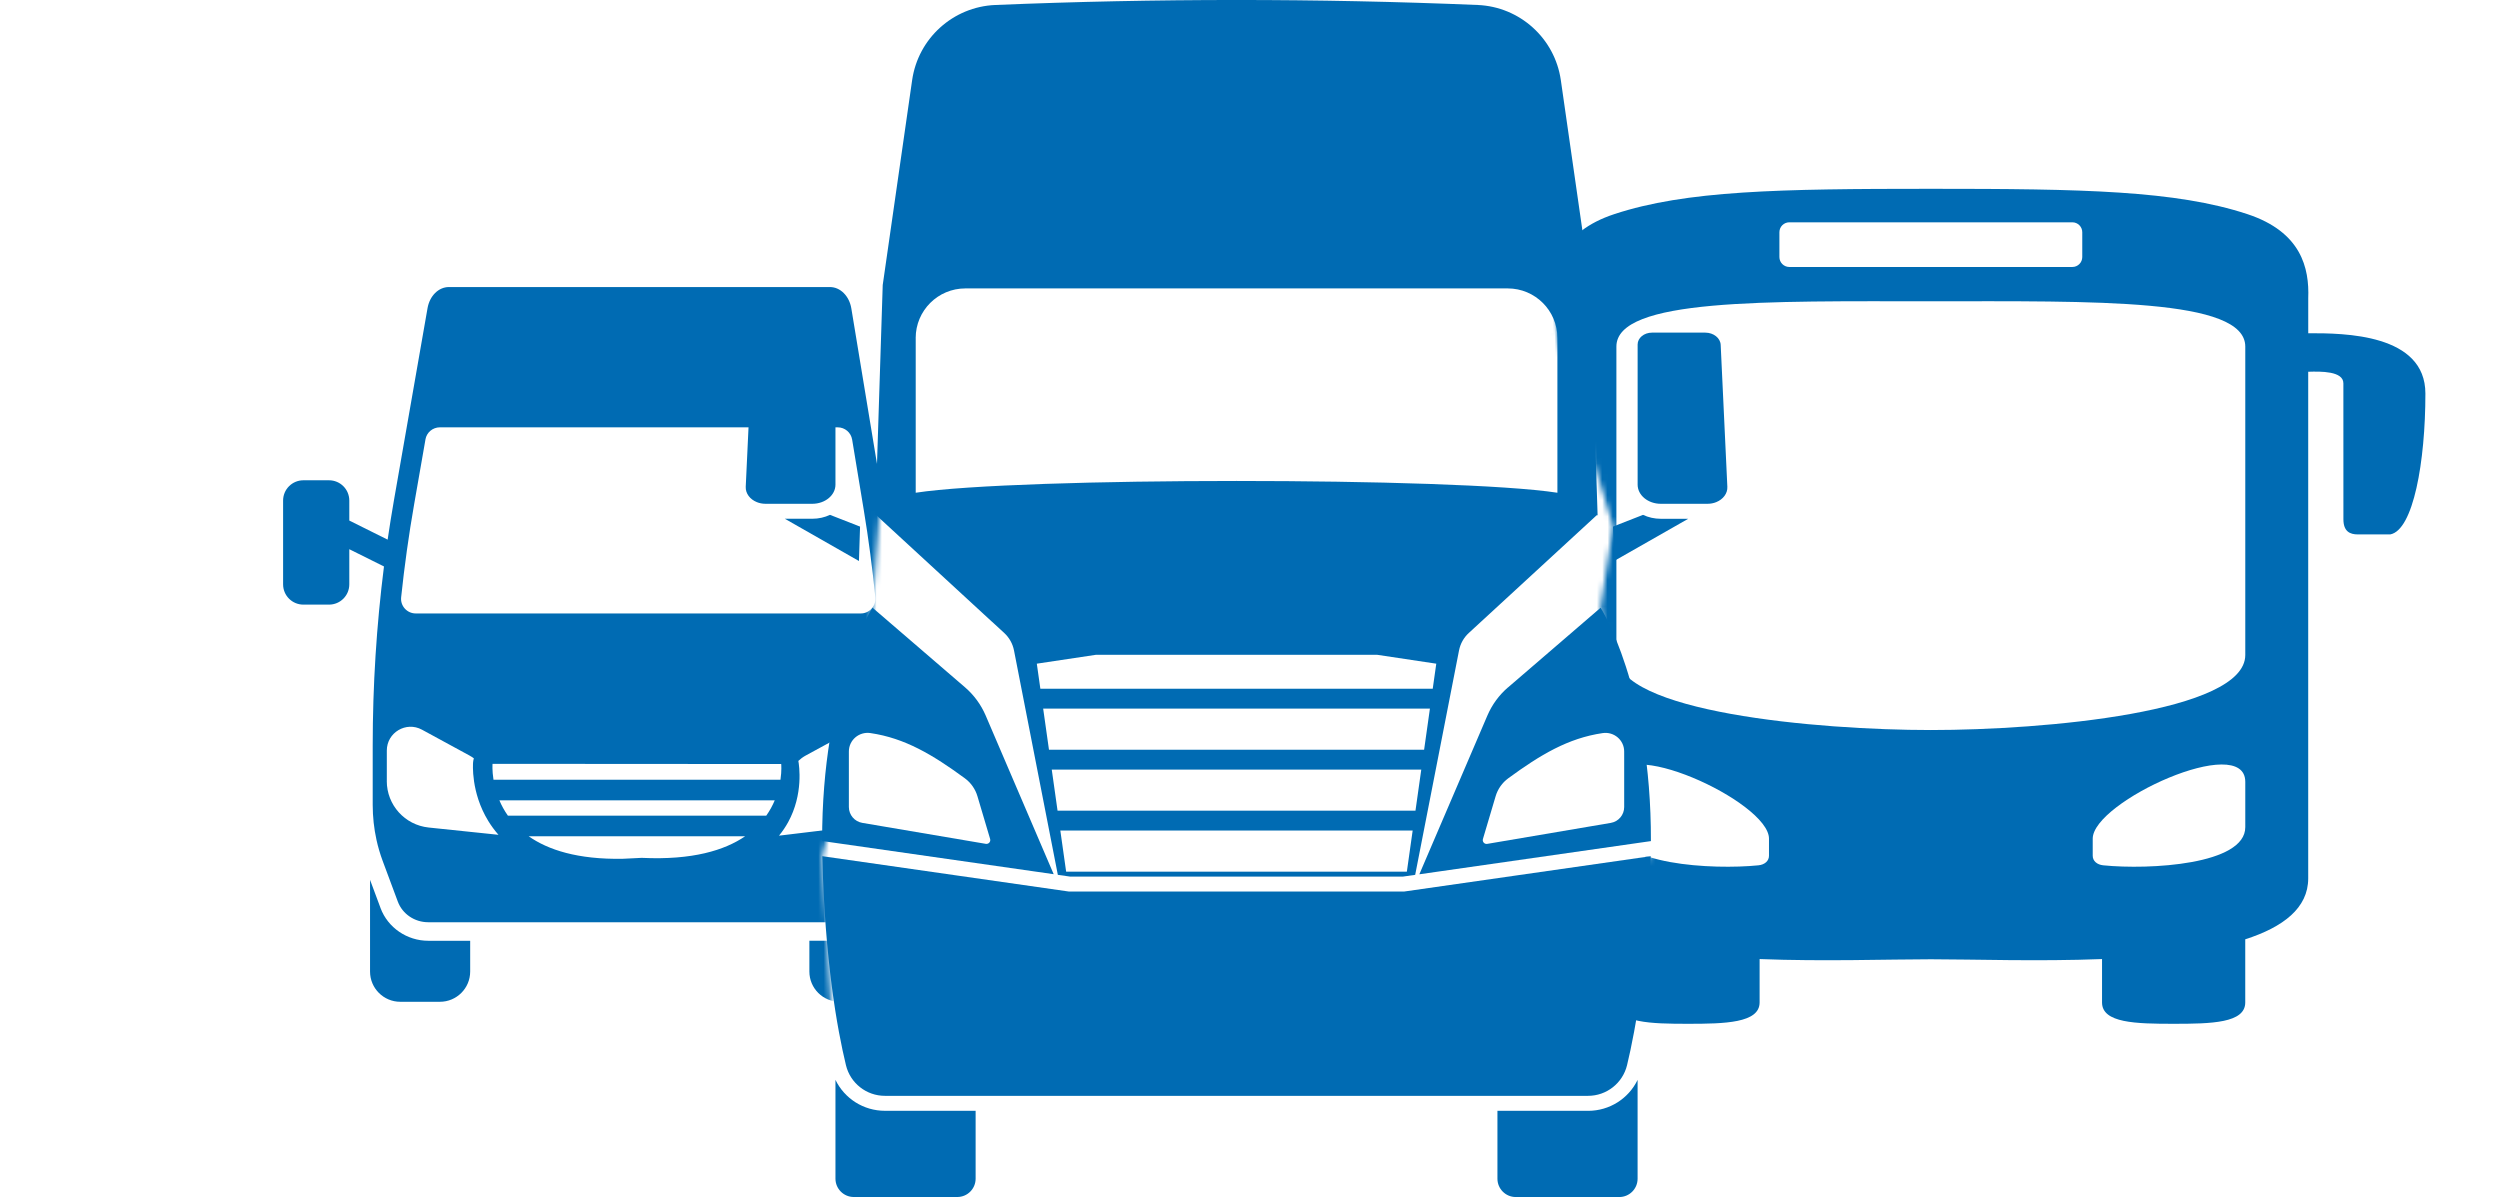 <?xml version="1.0" encoding="UTF-8"?> <svg xmlns="http://www.w3.org/2000/svg" width="472" height="226" viewBox="0 0 472 226" fill="none"><g clip-path="url(#clip0_123_142)"><mask id="mask0_123_142" style="mask-type:luminance" maskUnits="userSpaceOnUse" x="0" y="29" width="171" height="175"><path d="M170.966 29.818L164.72 114.73L160.267 141.878L155.255 161.648L157.735 203.878H0V34.113L170.966 29.818Z" fill="white"></path></mask><g mask="url(#mask0_123_142)"><path d="M160.008 177.612H152.81V183.423C152.81 186.577 155.365 189.131 158.52 189.131H166C169.155 189.131 171.716 186.577 171.716 183.423V164.19L169.023 171.437C167.65 175.127 164.028 177.606 160.013 177.606L160.008 177.612Z" fill="#006BB3"></path><path d="M71.848 171.443L69.864 166.11V183.429C69.864 186.583 72.419 189.137 75.574 189.137H83.055C86.21 189.137 88.77 186.583 88.77 183.429V177.618H80.857C76.843 177.618 73.221 175.138 71.848 171.449V171.443Z" fill="#006BB3"></path><path d="M167.73 147.471C167.73 151.979 164.322 155.761 159.835 156.234L148.801 157.566L147.076 157.773C147.076 157.773 147.105 157.739 147.117 157.721C147.78 156.909 148.334 156.073 148.795 155.237C151.714 149.927 150.883 144.502 150.727 143.66C151.137 143.268 151.604 142.922 152.117 142.645L161.086 137.768C164.08 136.142 167.719 138.304 167.719 141.711V147.477L167.73 147.471ZM121.225 161.959L117.586 162.138C109.05 162.293 103.461 160.448 99.81 157.883H140.686C136.798 160.546 130.719 162.409 121.22 161.965L121.225 161.959ZM73.031 147.471V141.705C73.031 138.304 76.67 136.136 79.663 137.762L88.632 142.639C88.926 142.801 89.203 142.98 89.463 143.176C89.394 143.412 89.342 143.654 89.319 143.908C89.296 144.179 88.874 149.598 92.185 155C92.722 155.877 93.362 156.759 94.112 157.612L92.185 157.41L80.921 156.234C76.433 155.761 73.025 151.979 73.025 147.471H73.031ZM92.987 144.213L147.492 144.248C147.492 144.248 147.613 145.447 147.353 147.217H93.171C92.889 145.424 92.993 144.213 92.993 144.213H92.987ZM95.894 154.003C95.207 153.028 94.683 152.048 94.279 151.097H146.275C145.877 152.048 145.352 153.034 144.665 154.003H95.894ZM80.321 82.969C80.552 81.642 81.699 80.68 83.049 80.68H158.156C159.512 80.68 160.665 81.66 160.884 82.992L163.087 96.332C163.987 101.775 164.708 107.263 165.268 112.781C165.435 114.407 164.149 115.819 162.516 115.819H78.487C76.849 115.819 75.563 114.401 75.736 112.769C76.359 106.86 77.178 100.979 78.198 95.162L80.327 82.969H80.321ZM183.003 90.677H178.164C176.048 90.677 174.335 92.395 174.335 94.505V100.507L168.1 103.608C167.742 100.968 167.35 98.333 166.917 95.704L160.734 58.241C160.348 55.889 158.652 54.194 156.685 54.194H84.756C82.807 54.194 81.123 55.854 80.719 58.183L74.369 94.499C73.942 96.955 73.55 99.417 73.186 101.884L65.948 98.281V94.505C65.948 92.389 64.235 90.677 62.118 90.677H57.279C55.162 90.677 53.449 92.395 53.449 94.505V110.325C53.449 112.441 55.162 114.153 57.279 114.153H62.118C64.235 114.153 65.948 112.441 65.948 110.325V103.689L72.494 106.946C71.081 118.131 70.366 129.431 70.366 140.76V151.962C70.366 154.199 70.608 156.424 71.081 158.569V158.575C71.375 159.912 71.762 161.221 72.229 162.489L75.107 170.221C75.978 172.556 78.273 174.118 80.846 174.118H160.002C162.574 174.118 164.87 172.561 165.741 170.221L168.619 162.489C169.847 159.186 170.487 155.594 170.487 151.962V139.474C170.487 129.079 169.888 118.708 168.694 108.422L168.809 108.653L174.329 105.909V110.319C174.329 112.435 176.042 114.147 178.159 114.147H182.998C185.114 114.147 186.827 112.435 186.827 110.319V94.499C186.827 92.383 185.114 90.671 182.998 90.671L183.003 90.677Z" fill="#006BB3"></path></g><mask id="mask1_123_142" style="mask-type:luminance" maskUnits="userSpaceOnUse" x="289" y="10" width="183" height="194"><path d="M289.833 12.332L294.032 63.822L304.529 99.423L302.193 114.73L311.658 161.648L302.297 175.755L309.178 203.878H472V10.954L289.833 12.332Z" fill="white"></path></mask><g mask="url(#mask1_123_142)"><path d="M435.796 62.917V56.31C436.015 50.631 434.516 43.799 424.301 40.426C410.776 35.964 393.253 35.647 364.542 35.647C335.83 35.647 318.314 35.964 304.783 40.426C294.562 43.799 293.068 50.631 293.288 56.31V62.917C286.453 62.888 271.168 63.044 271.168 74.309C271.168 87.212 273.458 100.091 277.807 100.899H283.904C285.369 100.899 286.643 100.38 286.643 98.028C286.643 94.211 286.649 86.105 286.649 72.372C286.649 70.048 290.894 70.112 293.288 70.187V165.839C293.288 171.437 298.017 175.04 305.175 177.341V189.263C305.175 193.161 311.79 193.293 318.694 193.293C325.598 193.293 332.214 193.161 332.214 189.263V181.071C344.297 181.544 356.53 181.111 364.536 181.111C372.542 181.111 384.781 181.544 396.864 181.071V189.263C396.864 193.161 403.26 193.293 410.384 193.293C417.507 193.293 423.903 193.161 423.903 189.263V177.341C431.067 175.04 435.79 171.437 435.79 165.839V70.187C438.184 70.112 442.429 70.048 442.429 72.372C442.429 86.105 442.435 94.217 442.435 98.028C442.435 100.385 443.709 100.899 445.174 100.899H451.277C455.625 100.091 457.915 87.212 457.915 74.309C457.915 63.038 442.631 62.888 435.796 62.917ZM335.951 43.845C335.951 42.807 336.793 41.971 337.826 41.971H391.258C392.296 41.971 393.132 42.813 393.132 43.845V48.532C393.132 49.57 392.29 50.406 391.258 50.406H337.826C336.793 50.406 335.951 49.564 335.951 48.532V43.845ZM333.985 161.567C333.985 162.564 333.154 163.256 332 163.371C323.337 164.248 305.158 163.268 305.181 156.159C305.186 154.164 305.181 150.169 305.181 147.609C305.181 138.194 333.985 151.351 333.985 158.333V161.561V161.567ZM423.909 156.159C423.938 163.268 405.758 164.248 397.089 163.371C395.935 163.256 395.105 162.564 395.105 161.567V158.338C395.105 151.351 423.909 138.2 423.909 147.615C423.909 150.169 423.903 154.164 423.909 156.165V156.159ZM423.909 123.666C423.909 134.453 385.946 137.831 364.542 137.831C343.138 137.831 305.175 134.453 305.175 123.666V65.43C305.175 56.298 333.569 56.88 364.542 56.88C395.514 56.88 423.909 56.292 423.909 65.43V123.666Z" fill="#006BB3"></path></g><path d="M198.94 165.061L198.732 164.571C191.707 148.174 188.835 141.481 186.089 135.075C185.212 133.034 183.886 131.224 182.202 129.771L164.72 114.724C164.72 114.724 155.145 129.691 155.22 158.782L155.659 158.846C182.986 162.766 194.274 164.38 198.94 165.049V165.061ZM160.267 141.878C160.267 139.722 162.194 138.091 164.328 138.402C170.862 139.359 176.105 142.507 182.138 146.923C183.292 147.765 184.14 148.964 184.543 150.336L186.937 158.402C187.087 158.915 186.649 159.405 186.124 159.318L162.799 155.358C161.34 155.11 160.267 153.847 160.267 152.365V141.873V141.878Z" fill="#006BB3"></path><path d="M165.17 100.512L165.152 101.031C165.164 100.749 165.17 100.535 165.175 100.334V100.512H165.17Z" fill="#006BB3"></path><path d="M284.711 129.777C283.027 131.224 281.701 133.04 280.824 135.081C278.078 141.486 275.206 148.18 268.181 164.576L267.973 165.066C272.634 164.398 283.921 162.783 311.254 158.863L311.693 158.8C311.768 129.708 302.193 114.741 302.193 114.741L284.711 129.789V129.777ZM306.646 141.878V152.371C306.646 153.853 305.579 155.116 304.114 155.363L280.789 159.324C280.264 159.416 279.826 158.921 279.976 158.408L282.37 150.342C282.773 148.97 283.621 147.771 284.775 146.929C290.808 142.513 296.051 139.365 302.585 138.408C304.719 138.096 306.646 139.728 306.646 141.884V141.878Z" fill="#006BB3"></path><path d="M157.735 91.501V65.038C157.735 63.805 156.524 62.801 155.024 62.801H144.96C143.391 62.801 142.11 63.822 142.053 65.113L140.795 91.905C140.738 93.167 141.603 94.28 142.883 94.799C143.379 95.001 143.939 95.116 144.533 95.116C154.903 95.116 151.31 95.116 153.363 95.116C155.78 95.116 157.735 93.496 157.735 91.501Z" fill="#006BB3"></path><path d="M233.454 168.324H201.818C201.818 168.324 200.849 168.185 155.249 161.648C155.722 181.342 158.07 194.285 159.713 201.1C160.532 204.501 163.572 206.894 167.073 206.894H299.828C303.329 206.894 306.363 204.495 307.188 201.1C308.832 194.285 311.179 181.342 311.652 161.648C266.053 168.185 265.101 168.324 265.084 168.324H233.448H233.454Z" fill="#006BB3"></path><path d="M187.254 117.347L189.602 119.509C190.548 120.38 191.194 121.533 191.442 122.795C194.902 140.512 197.157 152.043 199.603 164.571L199.718 165.17C201.143 165.372 201.76 165.464 202.02 165.499H264.888C265.141 165.464 265.753 165.378 267.189 165.17L267.304 164.571C269.75 152.043 272.005 140.512 275.466 122.795C275.714 121.533 276.354 120.38 277.305 119.509L279.653 117.347L301.455 97.278H301.628L300.238 53.808L294.684 15.128C293.547 7.235 286.943 1.268 278.972 0.94C248.634 -0.317 218.261 -0.317 187.923 0.94C179.952 1.268 173.348 7.235 172.212 15.128L166.658 53.808L165.268 97.272H165.441L187.243 117.347H187.254ZM265.62 164.571H201.287C200.947 162.138 200.191 156.811 200.191 156.811H266.71C266.71 156.811 265.96 162.138 265.614 164.571H265.62ZM267.247 153.057H199.666C199.326 150.647 198.571 145.297 198.571 145.297H268.337C268.337 145.297 267.581 150.647 267.241 153.057H267.247ZM268.873 141.544H198.046C197.723 139.244 197.359 136.672 196.95 133.784H269.969C269.559 136.672 269.196 139.244 268.873 141.544ZM270.494 130.065V130.031H233.459H196.419C196.206 128.532 195.987 126.958 195.75 125.303L206.882 123.631H260.037L271.169 125.303C270.932 126.975 270.707 128.555 270.494 130.065ZM172.881 63.822C172.881 58.65 177.074 54.453 182.254 54.453H284.665C289.839 54.453 294.038 58.645 294.038 63.822V93.029C274.762 90.066 192.163 90.066 172.887 93.029V63.822H172.881Z" fill="#006BB3"></path><path d="M326.123 91.905L324.866 65.113C324.808 63.822 323.522 62.801 321.959 62.801H311.894C310.395 62.801 309.184 63.805 309.184 65.038V91.501C309.184 93.502 311.145 95.116 313.556 95.116C315.609 95.116 312.016 95.116 322.386 95.116C322.98 95.116 323.539 95.001 324.035 94.799C325.316 94.28 326.187 93.167 326.123 91.905Z" fill="#006BB3"></path><path d="M299.834 209.725H282.716V222.541C282.716 224.449 284.267 226 286.176 226H305.717C307.632 226 309.178 224.449 309.178 222.541V203.884C307.471 207.407 303.883 209.725 299.834 209.725Z" fill="#006BB3"></path><path d="M157.735 203.878V222.535C157.735 224.443 159.287 225.994 161.196 225.994H180.737C182.652 225.994 184.197 224.443 184.197 222.535V209.719H167.079C163.024 209.719 159.442 207.401 157.735 203.878Z" fill="#006BB3"></path><path d="M310.21 97.203L304.529 99.423L304.621 102.207L304.742 105.92L318.735 97.947H313.556C312.35 97.947 311.214 97.681 310.21 97.209V97.203Z" fill="#006BB3"></path><path d="M162.378 99.423L156.703 97.203C155.705 97.676 154.569 97.941 153.358 97.941H148.178L162.171 105.92L162.378 99.423Z" fill="#006BB3"></path></g><defs><clipPath id="clip0_123_142"><rect width="472" height="226" fill="white"></rect></clipPath></defs></svg> 